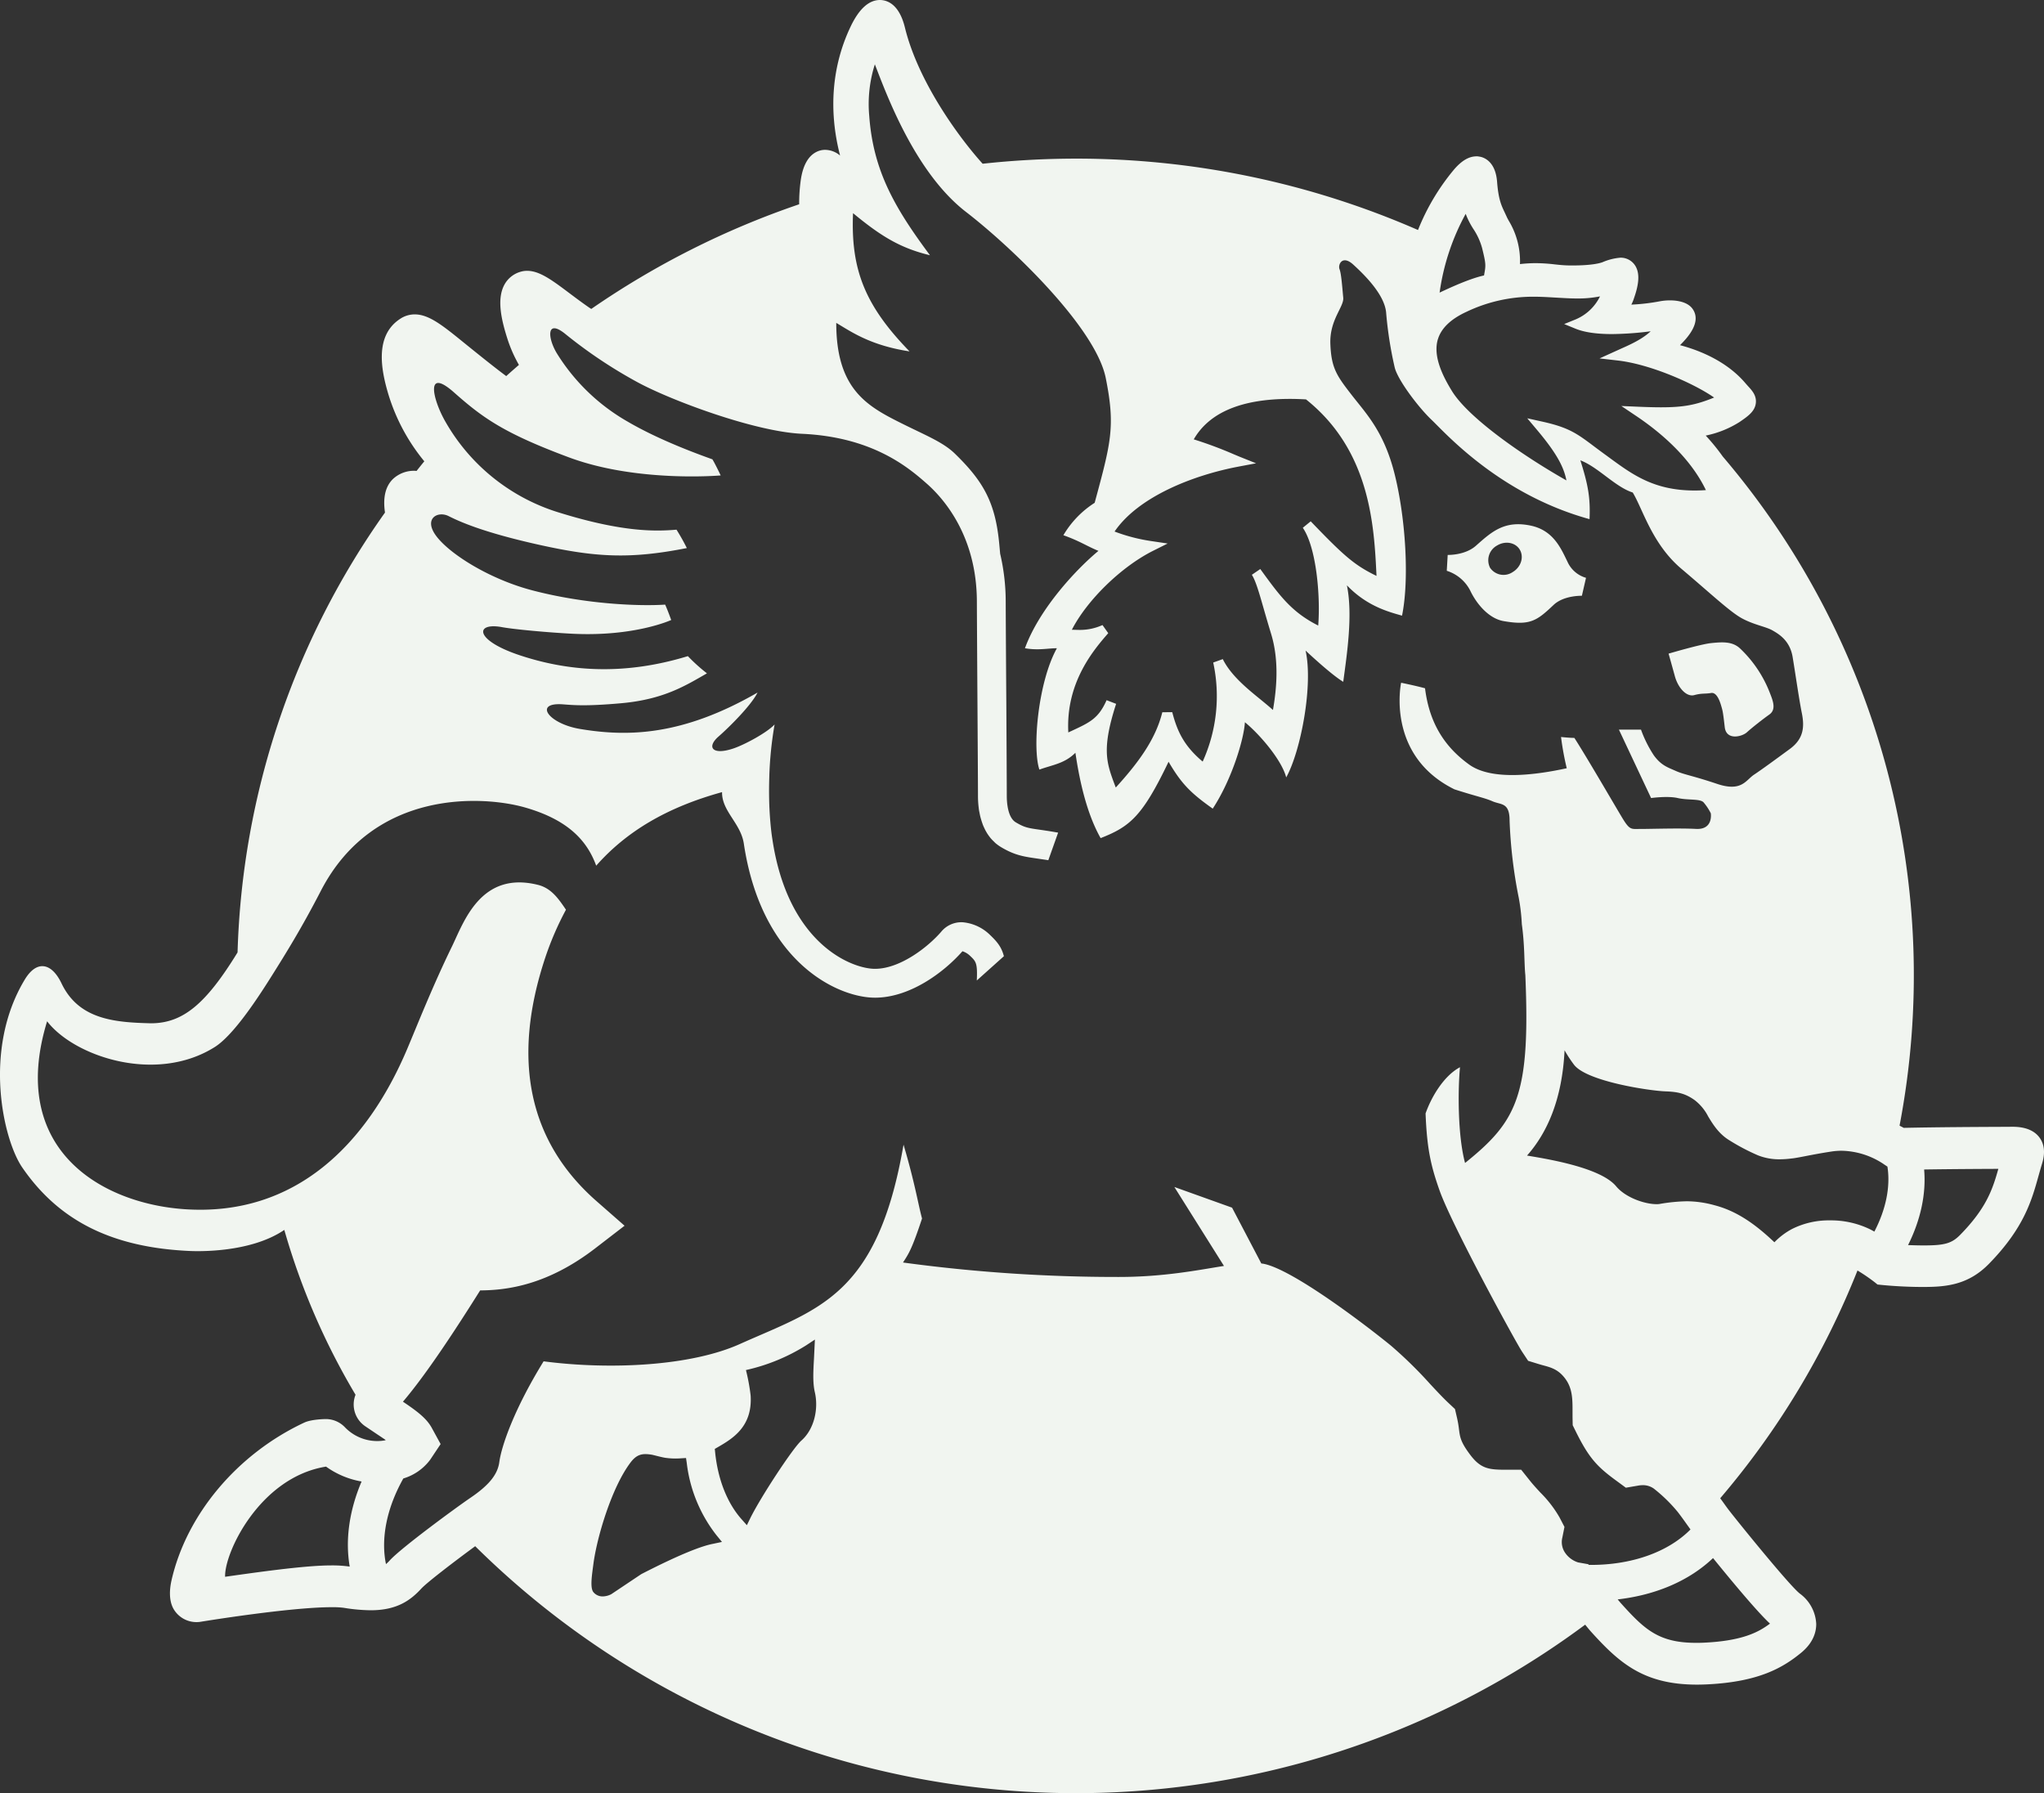 <svg xmlns="http://www.w3.org/2000/svg" xmlns:xlink="http://www.w3.org/1999/xlink" width="608.36" height="533.705" viewBox="0 0 608.36 533.705"><rect x="0" y="0" width="608.36" height="533.705" fill="#333333" stroke="none"/><defs><clipPath id="clip-path"><rect id="Rectangle_12" data-name="Rectangle 12" width="608.36" height="533.705" fill="#f1f5f0"></rect></clipPath></defs><g id="Groupe_4" data-name="Groupe 4" clip-path="url(#clip-path)"><path id="Trac&#xE9;_4" data-name="Trac&#xE9; 4" d="M565.372,335.02a237.961,237.961,0,0,0-52.62-199.147,61.363,61.363,0,0,0-5.071-6.231,29.948,29.948,0,0,0,10.111-4.07c2.463-1.692,4.578-3.158,4.811-5.7.206-2.215-1.2-3.719-2.321-4.929l-.714-.806c-4.414-5.25-11.2-9.179-19.538-11.405,2.394-2.379,6.487-6.919,3.734-10.806-1.566-2.2-4.891-2.528-6.728-2.528a16.713,16.713,0,0,0-2.959.267,59.473,59.473,0,0,1-8.538,1,11.657,11.657,0,0,0,.829-2.02c1.432-4.074,1.63-6.957.618-9.053a5.112,5.112,0,0,0-4.654-2.9,16.955,16.955,0,0,0-5.376,1.352c-.775.29-3.215.966-8.92.966L466.871,79c-1.493-.027-2.787-.168-4.108-.309a50.33,50.33,0,0,0-5.647-.367,42.293,42.293,0,0,0-4.719.275,23.226,23.226,0,0,0-3.326-12.875c-.252-.47-.493-.882-.649-1.264l-.626-1.348c-.939-1.963-1.814-3.811-2.215-9.026-.454-5.827-3.646-7.136-4.983-7.427l-.79-.126h-.359c-2.287,0-4.525,1.348-6.839,4.112a66.235,66.235,0,0,0-10.565,17.812A253.868,253.868,0,0,0,320.108,47.213a258.958,258.958,0,0,0-27.641,1.52C285.22,40.7,273.235,24.166,269.336,8.209,267.6,1.1,263.956.015,261.906,0c-3.288,0-6.2,2.627-8.687,7.816-5.594,11.669-6.69,24.96-3.184,38.473a7.017,7.017,0,0,0-4.422-1.691,5.746,5.746,0,0,0-2.657.641c-2.436,1.252-3.986,4.036-4.609,8.293a49.832,49.832,0,0,0-.485,7.266,251.2,251.2,0,0,0-61.875,31.15c-.2-.13-.431-.267-.626-.4-2.115-1.462-4.07-2.929-5.861-4.273-5.159-3.872-8.881-6.671-12.612-6.671a6.85,6.85,0,0,0-1.9.267,7.941,7.941,0,0,0-4.9,3.937c-2.3,4.322-.813,10.55.947,16.06a40.344,40.344,0,0,0,3.417,7.736c-1.268,1.1-2.535,2.207-3.78,3.333-2.963-2.2-6.846-5.285-12.738-10.054-6.178-5.006-10.264-8.312-14.5-8.312A7.778,7.778,0,0,0,119.1,94.9c-7.644,4.983-5.682,15.132-3.543,22.333A57.758,57.758,0,0,0,126.292,137.3c-.79.951-1.546,1.913-2.314,2.871-.141,0-.283-.046-.424-.046a9.155,9.155,0,0,0-6.587,2.436c-2.28,2.211-3.028,5.6-2.379,9.992a237.969,237.969,0,0,0-43.88,130.9l-.023.05C61.262,298.85,54.424,304.562,44.9,304.562h-.015c-10.817-.26-21.447-1.134-26.575-11.883-2.948-6.163-7.377-7.03-10.936-1.123-12.619,20.886-6.4,47.706-.745,55.926,10.947,15.941,26.816,23.838,49.951,24.853,1.424.057,17.69.771,28.041-6.277a206.716,206.716,0,0,0,21.2,49.069,7.832,7.832,0,0,0,2.829,9.332l3.318,2.234c.55.374,1.627,1.081,2.707,1.81a1.9,1.9,0,0,1,.1.16,12.907,12.907,0,0,1-2.474.241,13.35,13.35,0,0,1-9.679-4.147,7.867,7.867,0,0,0-5.655-2.4c-.046,0-4.2.027-6.4,1.05-19.924,9.32-35.071,27.335-39.531,47.015-.538,2.428-.867,5.873.649,8.5a7.873,7.873,0,0,0,6.777,3.868,7.291,7.291,0,0,0,1.306-.107c.26-.042,26.4-4.334,39-4.334a25.651,25.651,0,0,1,3.536.183,52.328,52.328,0,0,0,8.038.733c8,0,11.978-3.112,15.078-6.476,1.649-1.783,9.8-8.034,16.014-12.589A254.167,254.167,0,0,0,471.8,483.552c.538.664,1.081,1.333,1.535,1.859,8.45,9.359,15.678,15.987,31.734,15.987.9,0,1.825-.023,2.795-.065,15.537-.718,22.719-4.929,28.167-9.378,3.784-3.085,4.559-6.4,4.536-8.633a11.881,11.881,0,0,0-4.9-9.034c-3.341-2.654-19.786-23.047-21.382-25.2-.515-.684-1.05-1.451-1.65-2.279-.183-.267-.447-.6-.641-.882a241.775,241.775,0,0,0,40.856-67.786,52.742,52.742,0,0,1,5.2,3.555l.76.619.977.1c.233.023,5.83.626,12.52.626,6.8,0,13.425-.523,19.638-6.858,10.485-10.7,12.768-18.939,14.788-26.2.344-1.214.672-2.406,1.035-3.585.993-3.181.741-5.823-.767-7.854-1.073-1.447-3.265-3.181-7.95-3.181l-3.937.023c-6.258.027-18.389.084-28.519.3-.4-.252-.821-.428-1.222-.664M104.088,466.266a.223.223,0,0,0-.08-.011,36.878,36.878,0,0,0-5.46-.34c-7.957,0-22.394,2.1-31.547,3.383-.252-7.224,10.4-29.657,30.042-32.788a25.4,25.4,0,0,0,10.58,4.429c-3.685,8.668-4.9,17.377-3.536,25.327M436.237,63.643a23.731,23.731,0,0,0,2.287,4.509,19.437,19.437,0,0,1,2.6,5.678c1.18,4.784,1.119,5.128.626,7.839l-.053.317c-3.02.649-7.373,2.329-13.223,5.105a68.265,68.265,0,0,1,7.766-23.448m-8.27,37.32c.989-3.288,3.868-6.037,8.545-8.179a45.866,45.866,0,0,1,19.928-4.471c1.73,0,3.265.076,4.635.149l2.761.157c1.8.1,3.662.218,5.6.218a33.373,33.373,0,0,0,6.777-.626,14.2,14.2,0,0,1-7.209,6.835L465.55,96.45l3.456,1.413c2.566,1.035,6.174,1.569,10.76,1.569A95.836,95.836,0,0,0,491.3,98.6c-2.566,2.4-6.147,3.986-8.935,5.227l-6.281,2.848,5.445.626c9.782,1.123,22.746,6.892,28.652,11.02-5.319,2.154-8.9,2.906-15.8,2.906-1.879,0-3.99-.057-6.426-.157l-5.388-.229,4.475,3.005c6.953,4.674,15.968,12.18,20.687,22.024-1.153.084-2.287.122-3.372.122-11.982,0-18.381-4.677-25.151-9.622l-1.016-.748c-1.367-.985-2.52-1.852-3.574-2.638-5.25-3.948-7.644-5.75-15.674-7.518l-4.38-.97,2.887,3.433c6.369,7.56,8.057,11.474,8.771,15.056-13.543-7.679-29.24-18.759-34.059-26.575-2.551-4.151-5.773-10.267-4.2-15.449m-59.26,37.9,5.147-.97L369,135.954c-.454-.187-1.073-.447-1.81-.756a119.843,119.843,0,0,0-11.89-4.429c4.6-8,14.208-12.043,28.61-12.043,1.535,0,3.146.05,4.8.145,19.191,15.3,20.271,37.671,20.985,52.509l.015.031c-6.716-3.234-9.962-6.231-19.6-16.251l-2.352,1.921c4.013,5.819,5.288,20.229,4.586,29.1-7.911-3.979-11.447-8.855-17.06-16.568l-.18-.252-2.512,1.711c1.153,1.81,2.169,5.353,3.578,10.275.619,2.157,1.329,4.593,2.157,7.316,2.413,7.911,1.661,16.274.542,22.654-1.035-.955-2.31-1.993-3.727-3.158-3.94-3.2-8.824-7.178-11.2-11.986l-2.848,1.019a47.148,47.148,0,0,1-3.139,29.481c-5.556-4.67-7.572-9.011-9.053-14.7l-2.955.008c-1.989,7.988-6.957,14.838-13.849,22.406,0,0-.157-.37-.222-.561-2.531-6.735-4.059-10.8.321-24.342l-2.837-1.084c-2.413,5.437-4.937,6.6-10.462,9.164-.306.137-.611.286-.932.435-.79-14.983,7.705-24.739,11.886-29.55l-1.714-2.413a16.194,16.194,0,0,1-6.606,1.447c-.443,0-.905-.008-1.375-.023-.359-.008-.737-.023-1.134-.023,4.475-8.755,14.647-18.74,24.208-23.517l4.3-2.154-4.75-.706a51.975,51.975,0,0,1-11.046-2.856c7.11-10.439,23.528-16.812,36.961-19.34M211.837,459.569c-2.818.6-8.652,2.608-20.985,8.95l-8.9,5.953a5.716,5.716,0,0,1-2.543.672,3.517,3.517,0,0,1-2.761-1.237c-1.111-1.283-.439-5.261-.034-8.389,1.012-7.824,5.411-22.8,11.081-30.264,1.94-2.551,3.669-2.7,6.27-2.295.485.076,3.215.84,4.231.955a21.428,21.428,0,0,0,4.49.126l1.5-.088.218,1.493a42.978,42.978,0,0,0,8.778,21.4l1.7,2.085Zm26.675-30.806c-2.512,2.226-11.974,16.613-15.159,23.009l-1.061,2.18-1.615-1.825c-4.246-4.784-7.018-11.844-7.824-19.84l-.107-1.046.928-.535c4.532-2.612,10.306-6.174,9.744-15.319a59.174,59.174,0,0,0-1.4-7.614,56.993,56.993,0,0,0,17.87-7.327l2.654-1.749-.275,5.735c-.2,3.631-.412,7.064.252,9.916,1.126,4.807-.073,10.936-4.005,14.414m234.416,37v.034l-.218-.237-3.02-.538a7.361,7.361,0,0,1-3.868-2.871,5.635,5.635,0,0,1-.813-4.551l.626-3.139-1.47-2.833a34.873,34.873,0,0,0-5.689-7.385c-1.023-1.1-2.081-2.253-2.982-3.368l-2.738-3.433h-4.387c-4.979,0-7.514-.172-10.649-4.261-2.99-3.918-3.169-5.41-3.467-7.667a31.655,31.655,0,0,0-.58-3.436l-.626-2.7-2.016-1.89c-1.447-1.359-3.333-3.364-5.307-5.483a128.207,128.207,0,0,0-11.7-11.47c-7.511-6.144-29.63-23-38.152-24.426-.149-.023-.305-.034-.462-.053l-8.71-16.617-17.175-6.155,14.765,23.5c-7.705,1.218-17.824,3.28-31.352,3.28a471.9,471.9,0,0,1-64.174-4.3c1.7-2.631,2.619-3.895,5.663-13.1-1.142-4.151-2.073-10.382-5.506-21.974-7.763,45.147-25.346,48.859-48.706,59.332-14.7,6.606-38.756,7.724-58.42,5.151-8.763,14.215-12.524,25.14-13.185,29.993-.5,3.715-3.1,6.907-8.629,10.653-3.78,2.562-20.336,14.662-23.918,18.545a12.026,12.026,0,0,1-1.184,1.165c-1.585-7.633.229-16.728,5.166-25.487a15.5,15.5,0,0,0,8-5.594l3.1-4.647-2.654-4.853c-1.535-2.791-4.3-4.9-8.561-7.759,7.152-8.385,16.094-22.15,22.982-33.12,7.908-.053,19.9-1.512,34.174-12.471l8.805-6.781-8.351-7.32c-20.21-17.74-25.342-42.123-15.25-72.483a90.482,90.482,0,0,1,6.159-14.25c-2.341-3.482-4.46-6.43-8.339-7.4-17.06-4.238-22.074,11.108-25.594,18.343-5.781,11.84-10.573,24.021-13.349,30.562-11.925,28.122-33.143,49.9-66.266,47.626-24.723-1.711-52.578-17.8-40.879-55.926,8.041,10.481,32.413,18.69,49.916,7.652,5.831-3.688,13.387-15.506,17.205-21.592s8.61-13.754,14.326-24.834c15.854-30.726,48.8-28.278,60.718-24.884,13.074,3.723,18.6,10.05,21.26,17.347,8.942-10.134,20.943-17.339,37.461-21.894-.107,5.67,5.579,9.267,6.48,15.342,5.033,33.521,25.544,44.514,36.885,45.716a20.666,20.666,0,0,0,2.188.118c10.222,0,20.306-7.358,25.995-13.818a5.828,5.828,0,0,1,2.306,1.4c1.714,1.638,2.2,2.1,1.966,7.3l8.064-7.224c-.718-2.814-2.111-4.395-4.1-6.3a13.279,13.279,0,0,0-8.114-3.8,7.762,7.762,0,0,0-6.449,2.826c-3.982,4.6-12.157,10.924-19.5,11.027a12.478,12.478,0,0,1-1.459-.065c-7.69-.825-24.872-9-29.279-38.458a.145.145,0,0,1-.015-.084c-.233-1.466-.4-2.959-.538-4.452-.008-.088-.023-.172-.023-.264-.134-1.489-.237-2.986-.305-4.479,0-.088-.015-.179-.015-.283-.065-1.5-.088-2.986-.1-4.456v-.206q0-2.239.073-4.395v-.05a109.079,109.079,0,0,1,1.577-15.54c-2.291,2.463-8.736,5.9-11.947,7.041-6.483,2.291-8.442-.2-4.746-3.44,3.058-2.665,9.675-9.194,11.619-13.093-22.417,12.933-38.695,13.207-52.857,10.832-9.427-1.581-13.9-7.973-5.071-7.324,3.093.229,6.716.619,17.3-.325,12.761-1.134,19.271-5.3,25.571-8.9a51.48,51.48,0,0,1-5.682-5.124c-19.8,6.056-36.373,4.3-50.115-.283-13.521-4.509-13.261-9.821-5.243-8.351,3.742.691,14.047,1.619,21.1,1.974,18.5.9,29.294-4.093,29.294-4.093s-.985-2.787-1.8-4.582c-7.2.493-23.395,0-39.6-4.261-12.379-3.246-24.051-10.47-28.309-15.869s.157-7.854,3.44-6.224c3.265,1.642,10.306,4.876,27.324,8.633,16.667,3.673,26.778,4.208,43.6.893a61.106,61.106,0,0,0-3.074-5.472c-5.884.493-15.617.878-34.639-5A58.617,58.617,0,0,1,132.286,125c-3.543-6.43-5.666-15.739,2.841-8.209s14.739,12.093,34.239,19.347c20.3,7.556,45.132,5.365,45.132,5.365s-1.474-3.15-2.459-4.792c-4.082-1.47-15.781-5.682-25.273-11.249a59.421,59.421,0,0,1-21.046-20.329c-2.738-4.559-3.123-10.21,2.363-5.876a141.315,141.315,0,0,0,21.726,14.54c9.977,5.4,34.811,14.67,48.9,15.315,20.943.962,31.585,9.943,37.141,14.846,5.571,4.91,14.846,16.1,14.9,35.044.031,10.328.328,52.016.328,57.912,0,.7.023,1.42.08,2.127.008.241.046.481.061.718.053.462.1.92.164,1.371.046.283.111.558.164.84.076.412.157.81.26,1.21.069.283.157.565.241.844.111.386.237.76.374,1.138a8.064,8.064,0,0,0,.313.8c.172.378.34.729.512,1.092.141.241.271.493.412.726.206.359.447.691.683,1.031.164.206.313.42.477.622a12.385,12.385,0,0,0,.955,1c.157.157.309.317.466.466a13.1,13.1,0,0,0,1.714,1.237c4.414,2.627,7.113,2.856,11.879,3.562.68.1,1.4.2,2.184.328l2.917-8.206-1.306-.225c-1.55-.263-2.871-.458-4.055-.626-3.646-.519-4.616-.661-7.236-2.211-2.417-1.436-2.684-5.96-2.684-7.839,0-2.986-.065-15.155-.141-27.793-.088-12.3-.164-25.044-.18-30.138a62.614,62.614,0,0,0-1.653-14.193c-.115-1.237-.218-2.467-.344-3.666-1.226-11.833-4.8-18.026-13.192-26.171-3.521-3.406-8.816-5.46-15.93-9.019-10.2-5.094-19.317-10.157-19.317-29.836,4.28,2.509,10.008,6.686,21.814,8.48-13.238-13.6-17.534-24.33-16.816-41.138,8.225,6.789,13.96,10.367,22.894,12.524-10.374-13.96-16.9-25.021-18.08-41.554a38.922,38.922,0,0,1,1.68-15.266c3.215,8.232,11.76,32.077,27.129,43.929,13.941,10.76,38.618,34.586,41.593,49.435,2.887,14.4,1.6,19.046-3.3,37.14A28.763,28.763,0,0,0,316.5,159.3c5.013,1.791,6.915,3.219,10.435,4.658-6.491,5.365-17.579,17.167-21.875,28.977,3.929.7,6.862,0,9.508,0-5.579,10.015-7.365,29.683-5.212,36.121,3.921-1.424,7.511-1.783,10.718-5.006.9,5.949,2.795,17.083,7.514,25.4,8.721-3.425,12.409-6.438,20.218-22.73,3.841,6.571,6.579,9.309,13.143,13.956,5.743-8.755,9.3-20.791,9.576-25.716,4.368,3.555,10.947,11.218,12.295,16.419,4.395-7.942,8.072-27.663,5.758-37.751,3.826,3.555,8.481,7.659,11.218,9.3,1.088-8.2,2.9-19.847,1.088-28.721,6.018,6.292,12.581,7.934,16.407,9.03,2.192-10.672,1.1-28.893-2.188-42.078-3.169-12.715-8.477-18.026-12.849-23.67s-6.018-7.915-6.293-15.12,4.108-11.062,3.834-13.78-.554-7.087-1.1-8.458.817-4.372,4.1-1.367,9.454,9.019,9.782,14.494a115.261,115.261,0,0,0,2.52,16.056c.821,3.624,6.968,11.829,11.008,15.666s20.18,22.15,46.992,29.534c.275-6.293-.39-10.118-2.73-17.5,5.189,1.913,10.389,7.931,15.586,9.572,3,4.922,5.743,15.319,14.49,22.707s14.5,12.852,18.06,14.769,7.117,2.459,9.026,3.555,5.2,3.009,6.018,7.931,1.909,12.593,2.738,16.694.542,7.656-3.559,10.665-8.2,6.021-10.665,7.659-3.677,5.2-10.993,2.742c-7.346-2.463-9.8-2.742-12.26-3.837s-4.376-1.642-6.568-4.651a35.911,35.911,0,0,1-3.826-7.656h-6.571l9.576,20.359s4.929-.691,7.934,0,6.564.16,7.659,1.256a15.7,15.7,0,0,1,2.177,3.28s.821,4.922-4.372,4.651-13.4.023-16.4.011-3.284.535-5.743-3.57-10.4-17.786-14.09-23.528c-1.5,0-3.967-.271-3.967-.271a83.814,83.814,0,0,0,1.7,9.3c-8.816,1.917-22.219,3.834-29.049-1.1s-11.776-11.757-13.131-22.7c-3.013-.821-7.117-1.642-7.117-1.642s-4.651,21.6,15.873,31.722c6.839,2.2,8.82,2.474,11.363,3.57,2.528,1.092,5.048.267,5.048,5.743a142.082,142.082,0,0,0,2.73,22.971,58.682,58.682,0,0,1,.913,7.862c.855,6.151.684,10.955,1,14.708.023.206.046.412.053.619,1.493,35.686-2.5,43.318-17.95,55.732-2.238-8.324-2.127-21.993-1.508-28.5-4.876,2.6-8.553,8.935-10.245,13.761.416,10.5,1.558,15.567,4.181,22.967,3.662,10.344,22.753,45.266,24.544,47.942l1.8,2.715,3.108.954c.42.126.882.264,1.394.4,2.329.626,4.521,1.218,6.564,3.986,2.157,2.913,2.157,6.129,2.15,9.855,0,.668,0,1.31.008,1.936l.042,2.039.9,1.821c3.849,7.8,6.315,10.458,11.8,14.483l3.123,2.295,3.826-.657a7.63,7.63,0,0,1,1.2-.1,5.582,5.582,0,0,1,3.268,1,45.453,45.453,0,0,1,7.159,6.988c1.126,1.455,2.081,2.814,2.936,4.013.294.4.577.809.844,1.184-6.728,6.785-17.66,10.672-30.218,10.546m53.88,17.469c-3.555,2.688-8.457,5.159-19.725,5.682-.767.038-1.52.046-2.253.046-11.245,0-15.434-4.067-22.459-11.867-.263-.3-.569-.668-.89-1.061,11.485-1.333,21.321-5.594,28.377-12.3,5.369,6.617,13.116,15.96,16.949,19.5m31.062-116.675c-.462-.252-.924-.512-1.409-.748a26.665,26.665,0,0,0-11.745-2.589,24.428,24.428,0,0,0-11.329,2.554,20.975,20.975,0,0,0-5.258,3.963c-.374-.355-.768-.718-1.18-1.092-5.9-5.414-11.058-8.48-16.7-9.943a31.413,31.413,0,0,0-8.179-1.168,52.143,52.143,0,0,0-8.152.806,4.74,4.74,0,0,1-.829.057c-3.689,0-9.343-2.031-12.058-5.307-4.483-5.414-19.279-7.969-26.533-9.156,5.884-6.648,10.454-16.525,11.172-31.34a38.745,38.745,0,0,0,2.78,4.257c3.723,5.006,22.543,7.8,27.19,7.969,3.528.122,5.85.557,8.717,2.585a14.317,14.317,0,0,1,4.074,4.922c1.409,2.314,3.139,5.178,6.407,7.129a62.109,62.109,0,0,0,8.412,4.414,17.146,17.146,0,0,0,6.442,1.172,28.8,28.8,0,0,0,3.669-.26l.263-.023c.714-.092,2-.321,3.711-.657,2.027-.393,4.8-.928,7.911-1.394a20.138,20.138,0,0,1,2.871-.21,23.23,23.23,0,0,1,12.845,4.189l.8.531c.939,5.953-.435,12.719-3.887,19.34m14.811-18.484c8.209-.126,16.743-.168,22.089-.191-1.737,6.186-3.608,11.749-11.371,19.657-2.478,2.52-4.582,3.135-10.764,3.135-1.669,0-3.288-.046-4.735-.1,3.757-7.541,5.414-15.25,4.78-22.5" transform="translate(-0.002)" fill="#f1f5f0"></path><path id="Trac&#xE9;_5" data-name="Trac&#xE9; 5" d="M137.724,65.763c2.333-.626,3.116-.305,4.991-.626s2.81,3.12,3.123,4.215.432,1.459.939,5.945c.47,4.059,5.139,2.841,6.564,1.565,1.566-1.413,4.525-3.753,6.724-5.323,2.062-1.47,1.107-3.982.153-6.4a36.173,36.173,0,0,0-8.908-13.28c-2.356-2.184-5.472-1.875-8.6-1.569-3.127.321-12.65,3.135-12.65,3.135s.932,3.276,1.871,6.713,3.432,6.258,5.788,5.628" transform="translate(366.561 141.119)" fill="#f1f5f0"></path><path id="Trac&#xE9;_6" data-name="Trac&#xE9; 6" d="M148.688,52c-1.886-3.853-4.109-9.217-10.771-10.687-7.976-1.741-11.825,1.848-16.464,5.96-3.3,2.917-8.4,2.726-8.4,2.726l-.275,4.727a11.814,11.814,0,0,1,6.964,5.857c1.886,3.986,5.517,8.339,9.939,9.114,7.973,1.4,9.943-.137,14.9-4.819,3.062-2.89,8.412-2.715,8.412-2.715l1.229-5.346A8.64,8.64,0,0,1,148.688,52m-16.266,3.089a4.846,4.846,0,0,1-6.758-1.264,4.985,4.985,0,0,1,2.1-6.632c2.44-1.481,5.475-.913,6.758,1.264s.359,5.151-2.1,6.632" transform="translate(317.827 115.161)" fill="#f1f5f0"></path></g></svg>